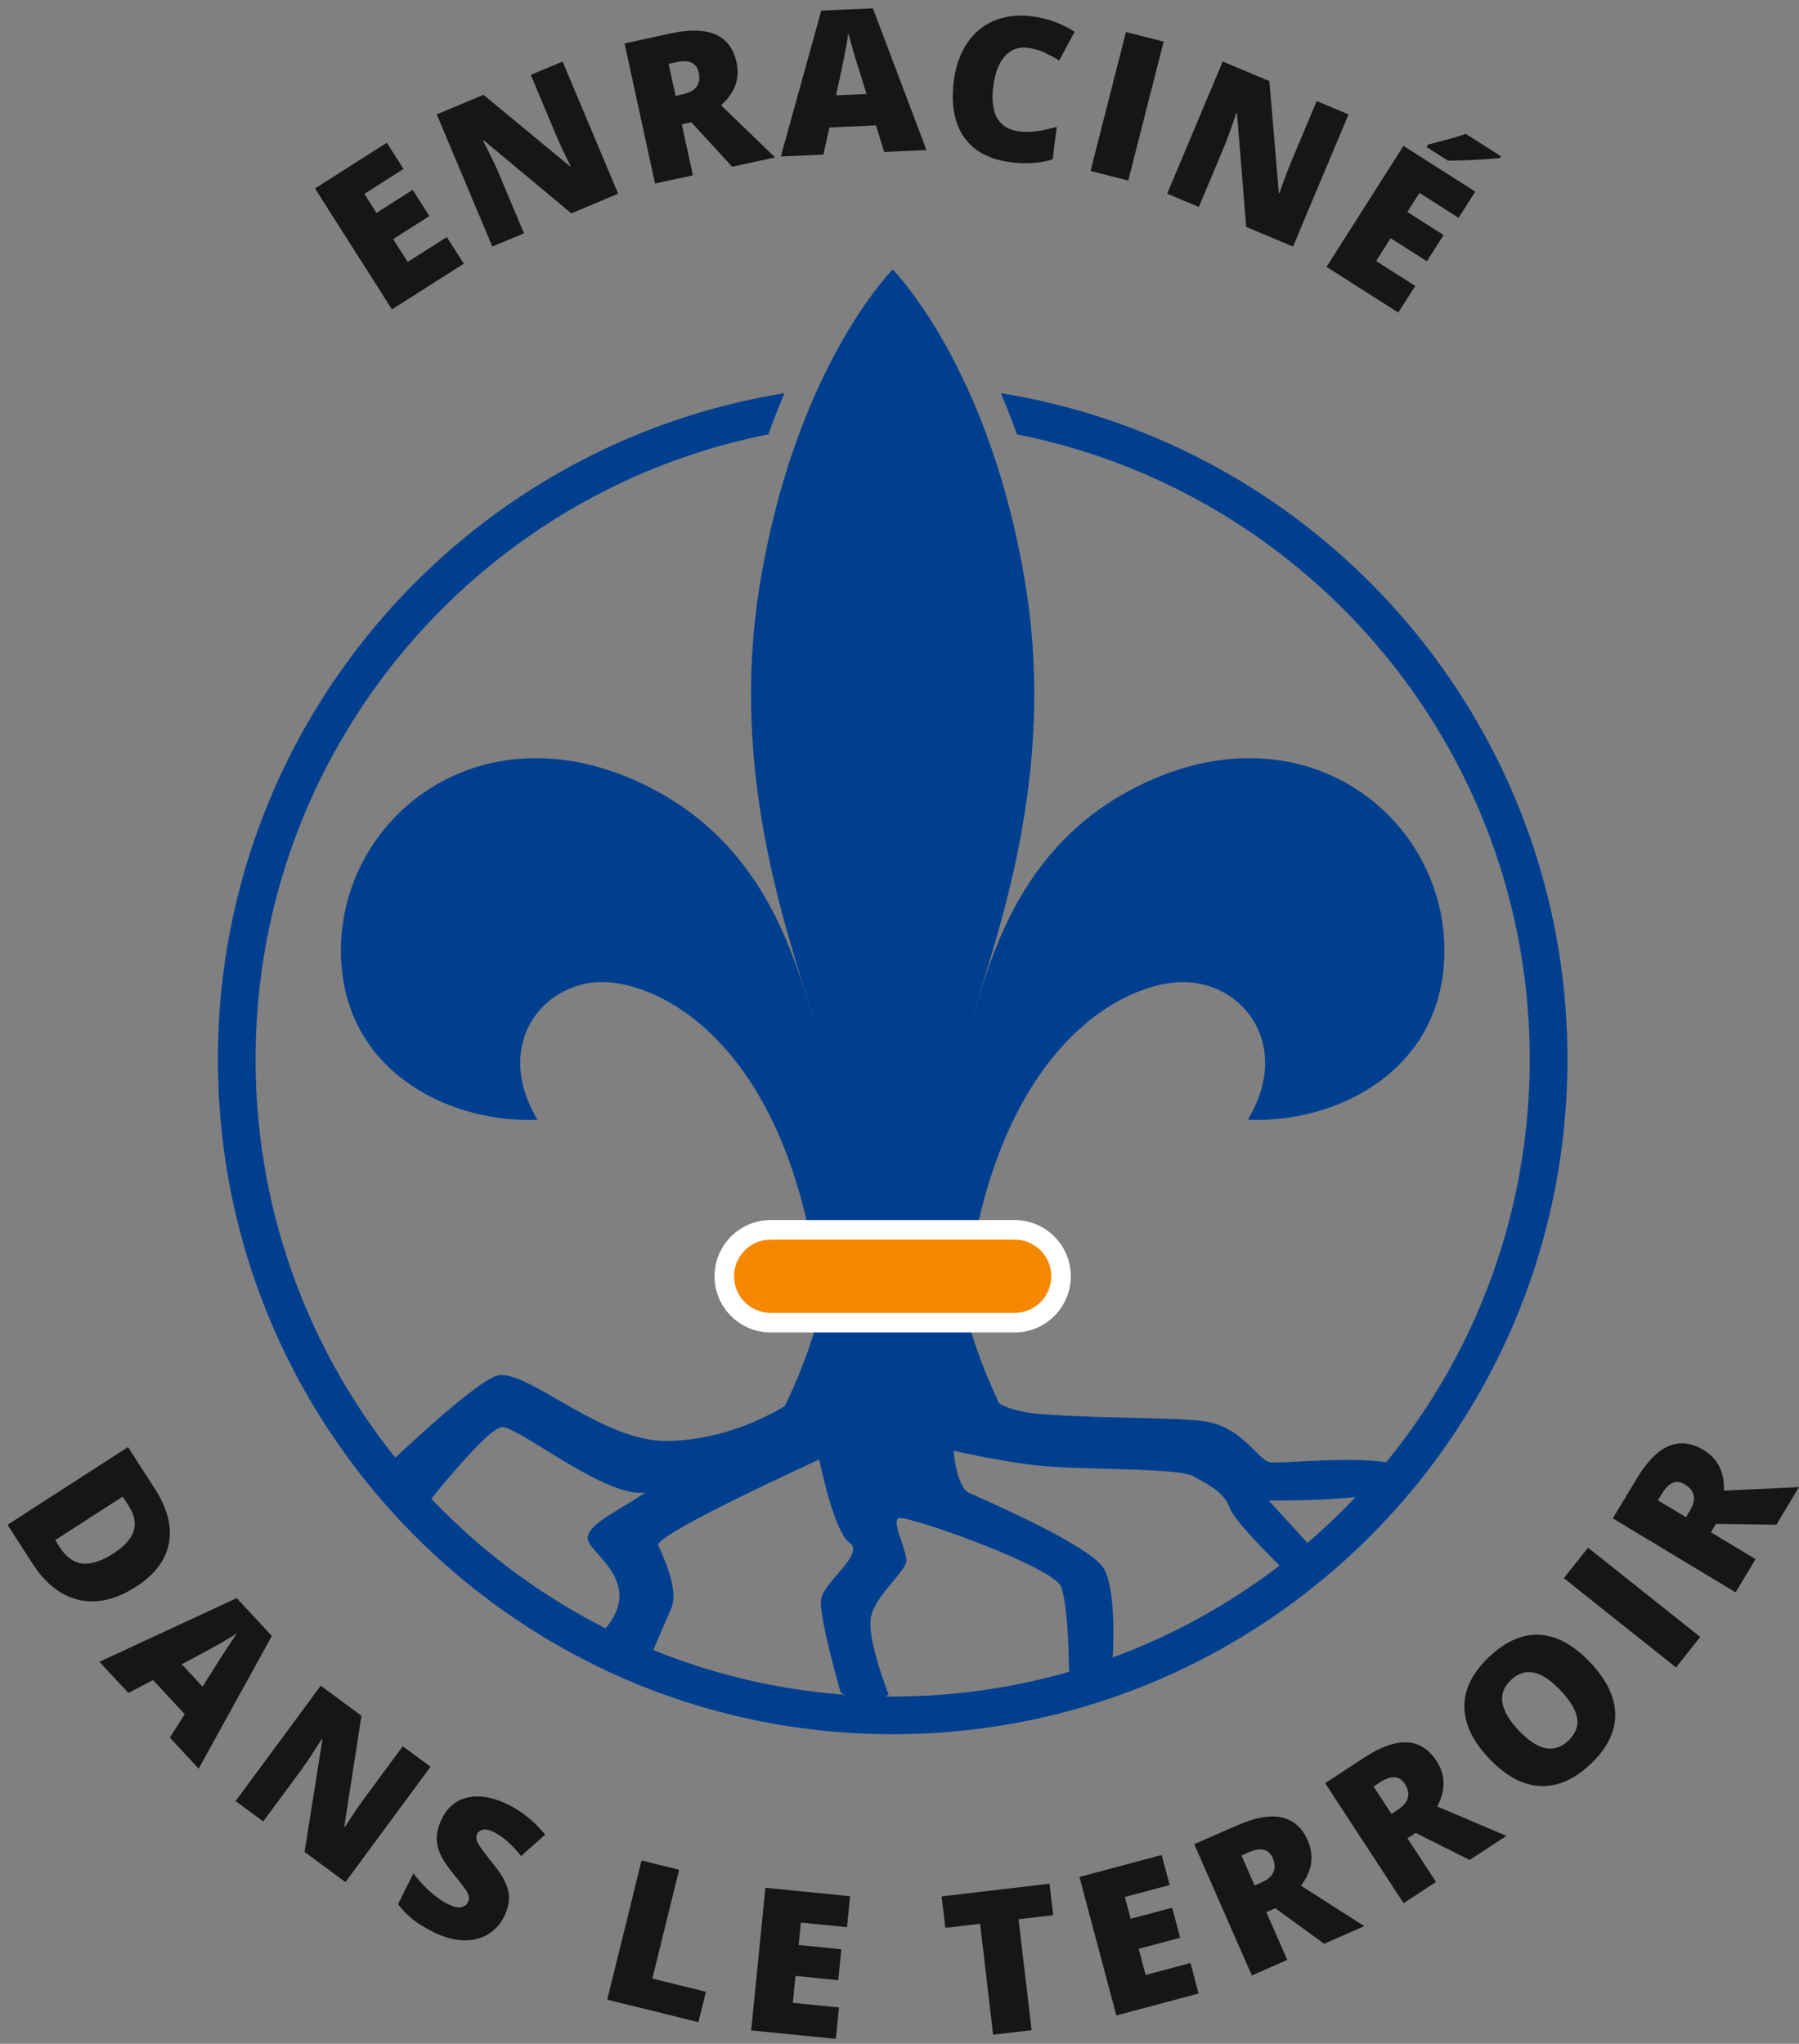 <svg xmlns="http://www.w3.org/2000/svg" width="184" height="209" viewBox="0 0 184 209"><rect x="0" y="0" width="184" height="209" fill="#808080" stroke="none"/><defs><clipPath id="me15a"><path d="M.768 208.5V.853H184V208.5z"></path></clipPath></defs><g><g><g><path fill="#161615" d="M47.435 26.967L40.09 31.64l-7.872-12.37 7.344-4.672 1.707 2.682-4.001 2.546 1.238 1.945 3.705-2.357 1.708 2.682-3.707 2.358 1.486 2.334 4.002-2.545z"></path></g><g><g><g></g><g clip-path="url(#me15a)"><path fill="#161615" d="M63.223 19.807l-4.788 2.012-8.939-7.448-.083.036c.747 1.448 1.285 2.567 1.616 3.355l2.562 6.093-3.236 1.36L44.673 11.7l4.77-2.006 8.867 7.326.056-.023a59.219 59.219 0 0 1-1.51-3.228l-2.567-6.11 3.254-1.368z"></path></g><g clip-path="url(#me15a)"><path fill="#161615" d="M68.387 6.53l.764-.167c1.326-.289 2.096.062 2.312 1.048.26 1.195-.286 1.939-1.639 2.234l-.724.158zm2.326 5.97l4.172 4.552 4.391-.955-5.533-5.334c1.421-1.26 1.952-2.72 1.591-4.38-.614-2.822-2.87-3.809-6.761-2.963l-4.694 1.023 3.118 14.325 3.872-.842-1.136-5.212z"></path></g><g clip-path="url(#me15a)"><path fill="#161615" d="M85.512 9.75c.508-2.323.832-3.88.974-4.669.142-.79.238-1.355.282-1.699.083.364.248.967.496 1.805.248.839.456 1.522.627 2.05l.737 2.377zm9.25 5.597L89.277.853l-5.28.232-4.132 14.916 4.348-.19.622-2.777 4.758-.21.842 2.714z"></path></g><g clip-path="url(#me15a)"><path fill="#161615" d="M105.095 4.89c-.936-.114-1.712.18-2.33.882-.619.703-1.01 1.727-1.175 3.075-.343 2.8.552 4.33 2.682 4.591.642.078 1.279.065 1.904-.04a18.59 18.59 0 0 0 1.901-.425l-.408 3.325c-1.279.39-2.686.49-4.219.302-2.196-.269-3.802-1.11-4.817-2.528-1.016-1.418-1.376-3.331-1.082-5.74.184-1.507.63-2.796 1.337-3.867.707-1.072 1.631-1.85 2.771-2.334 1.14-.483 2.43-.637 3.87-.46 1.572.192 3.034.717 4.383 1.576l-1.583 2.949a13.434 13.434 0 0 0-1.534-.835 5.672 5.672 0 0 0-1.7-.47"></path></g><g clip-path="url(#me15a)" transform="rotate(-75.71 115 11)"><path fill="#161615" d="M107.864 13.228v-3.98h14.662v3.98z"></path></g><g clip-path="url(#me15a)"><path fill="#161615" d="M132.247 25.215l-4.788-2.012-.936-11.597-.083-.035c-.513 1.546-.934 2.715-1.266 3.503l-2.56 6.092-3.236-1.36 5.68-13.515 4.771 2.004.97 11.46.056.024a59.35 59.35 0 0 1 1.25-3.336l2.568-6.112 3.254 1.369z"></path></g><g clip-path="url(#me15a)"><path fill="#161615" d="M148.1 16.43c.568.004 1.425-.022 2.569-.078a49.109 49.109 0 0 0 2.739-.194l.113-.177-3.62-2.305c-.29.117-.637.238-1.042.36-.408.121-1.341.37-2.802.75l-.156.244zm-3.349 12.81l-4.002-2.548 1.486-2.335 3.706 2.359 1.706-2.682-3.704-2.359 1.238-1.945 4 2.545 1.708-2.681-7.344-4.672-7.871 12.369 7.345 4.672z"></path></g><g clip-path="url(#me15a)"><path fill="#161615" d="M11.588 158.866c1.13-.729 1.822-1.491 2.08-2.29.257-.798.092-1.653-.494-2.562l-.626-.97-6.902 4.45.478.743c.651 1.012 1.424 1.564 2.316 1.658.89.094 1.94-.25 3.149-1.029m2.347 3.38c-2.057 1.325-4.007 1.781-5.85 1.366-1.842-.415-3.425-1.647-4.748-3.698L.77 155.928l12.32-7.946 2.748 4.264c1.277 1.979 1.755 3.832 1.436 5.558-.316 1.73-1.428 3.21-3.338 4.442"></path></g><g clip-path="url(#me15a)"><path fill="#161615" d="M18.59 170.193c2.098-1.12 3.495-1.88 4.189-2.283.692-.405 1.185-.7 1.475-.887-.224.299-.575.815-1.053 1.547a93.854 93.854 0 0 0-1.156 1.806l-1.332 2.102zm1.731 10.672l7.485-13.57-3.597-3.87-14.04 6.517 2.964 3.188 2.518-1.326 3.242 3.488-1.52 2.4z"></path></g><g clip-path="url(#me15a)"><path fill="#161615" d="M35.33 192.469l-4.18-3.085 1.825-11.491-.073-.054c-.862 1.383-1.548 2.419-2.055 3.108l-3.924 5.318-2.824-2.085 8.705-11.797 4.163 3.072-1.757 11.366.048.037c.802-1.246 1.47-2.229 2.001-2.949l3.937-5.334 2.84 2.097z"></path></g><g clip-path="url(#me15a)"><path fill="#161615" d="M51.56 195.987c-.409.814-.977 1.433-1.704 1.857-.73.424-1.568.616-2.52.576-.954-.04-1.953-.322-2.997-.845-.875-.437-1.574-.865-2.104-1.283a9.143 9.143 0 0 1-1.527-1.567l1.578-3.157a11.83 11.83 0 0 0 1.702 1.868c.632.56 1.253.993 1.863 1.298.525.262.958.365 1.294.305.337-.06.576-.233.719-.52a.86.86 0 0 0 .088-.545c-.031-.183-.122-.4-.272-.646-.148-.246-.59-.818-1.32-1.716-.662-.817-1.113-1.515-1.358-2.093a3.87 3.87 0 0 1-.322-1.731c.031-.575.209-1.186.53-1.833.606-1.207 1.517-1.927 2.734-2.163 1.215-.236 2.591.03 4.128.8 1.357.678 2.585 1.686 3.68 3.02l-2.453 2.191c-.943-1.175-1.86-1.984-2.754-2.432-.459-.23-.834-.317-1.123-.261-.292.057-.496.205-.616.445-.128.256-.112.554.052.888.166.338.702 1.07 1.61 2.197.875 1.075 1.386 2.014 1.534 2.815.147.804 0 1.647-.442 2.532"></path></g><g clip-path="url(#me15a)"><path fill="#161615" d="M62.109 204.492l3.509-14.236 3.846.948-2.743 11.128 5.48 1.353-.765 3.105z"></path></g><g clip-path="url(#me15a)"><path fill="#161615" d="M85.489 208.5l-8.661-.866 1.458-14.587 8.66.865-.316 3.163-4.72-.47-.228 2.294 4.37.437-.317 3.163-4.37-.438-.276 2.754 4.72.474z"></path></g><g clip-path="url(#me15a)"><path fill="#161615" d="M105.51 207.61l-3.935.462-1.332-11.344-3.556.418-.378-3.217 11.034-1.296.379 3.215-3.546.418z"></path></g><g clip-path="url(#me15a)"><path fill="#161615" d="M122.59 203.864l-8.412 2.24-3.774-14.166 8.411-2.24.819 3.071-4.585 1.222.595 2.227 4.244-1.13.818 3.07-4.244 1.133.713 2.673 4.583-1.22z"></path></g><g clip-path="url(#me15a)"><path fill="#161615" d="M126.977 189.745l.718-.314c1.242-.546 2.067-.355 2.472.569.491 1.12.104 1.958-1.165 2.514l-.68.298zm3.46 5.392l4.989 3.637 4.115-1.803-6.477-4.134c1.146-1.518 1.376-3.053.695-4.61-1.159-2.644-3.565-3.166-7.213-1.566l-4.4 1.928 5.888 13.427 3.627-1.59-2.143-4.887z"></path></g><g clip-path="url(#me15a)"><path fill="#161615" d="M140.49 182.693l.655-.428c1.136-.743 1.98-.693 2.532.152.67 1.026.426 1.915-.733 2.673l-.62.406zm4.304 4.747l5.52 2.764 3.761-2.46-7.072-3.009c.88-1.684.854-3.238-.075-4.658-1.581-2.417-4.038-2.536-7.374-.356l-4.02 2.63 8.025 12.271 3.315-2.17-2.92-4.463z"></path></g><g clip-path="url(#me15a)"><path fill="#161615" d="M155.328 176.954c1.945 2.061 3.635 2.415 5.07 1.064.729-.69 1.034-1.451.914-2.284-.119-.832-.68-1.78-1.68-2.84-1.005-1.065-1.926-1.683-2.762-1.853-.838-.172-1.61.078-2.32.748-1.446 1.361-1.185 3.084.778 5.165m7.338-6.924c1.693 1.796 2.54 3.575 2.54 5.338 0 1.764-.847 3.448-2.543 5.048-1.674 1.579-3.4 2.32-5.177 2.223-1.778-.096-3.512-1.042-5.206-2.837-1.674-1.775-2.51-3.549-2.506-5.323.005-1.773.852-3.457 2.545-5.055 1.698-1.6 3.421-2.348 5.173-2.246 1.751.103 3.477 1.054 5.174 2.852"></path></g><g clip-path="url(#me15a)" transform="rotate(-51.496 166.5 164.5)"><path fill="#161615" d="M164.856 172.094v-14.661h3.981v14.66z"></path></g><g clip-path="url(#me15a)"><path fill="#161615" d="M169.57 153.425l.403-.67c.701-1.162 1.483-1.482 2.347-.96 1.049.63 1.216 1.54.502 2.723l-.383.637zm5.938 2.408l6.173.09 2.319-3.849-7.677.363c.06-1.899-.638-3.288-2.092-4.164-2.473-1.49-4.74-.53-6.795 2.883l-2.479 4.115 12.558 7.567 2.044-3.394-4.57-2.752z"></path></g><g clip-path="url(#me15a)"><path fill="#003f8f" d="M98.652 133.836c2.411-24.42 14.156-32.555 21.365-33.356 6.59-.732 12.419 6.008 7.612 14.02 8.413.403 19.067-4.382 20.031-15.624 1.202-14.021-12.82-26.44-29.647-19.23-13.848 5.935-16.683 18.627-18.808 25.166 2.824-9.366 8.812-25.539 5.716-44.797-3.605-22.435-13.62-32.451-13.62-32.451S81.284 37.58 77.678 60.014c-3.095 19.26 2.895 35.432 5.719 44.798-2.127-6.539-4.96-19.231-18.81-25.166-16.826-7.21-30.849 5.209-29.646 19.23.963 11.242 11.619 16.027 20.032 15.625-4.808-8.013 1.02-14.753 7.612-14.021 7.208.8 18.954 8.936 21.365 33.36"></path></g><g clip-path="url(#me15a)"><path fill="#003f8f" d="M102.362 40.21a73.168 73.168 0 0 1 1.65 4.21c29.9 5.914 52.447 32.274 52.447 63.91 0 35.986-29.172 65.16-65.158 65.16-35.987 0-65.159-29.174-65.159-65.16 0-31.636 22.55-57.996 52.449-63.91a72.109 72.109 0 0 1 1.65-4.21c-32.855 5.293-57.954 33.77-57.954 68.12 0 38.116 30.899 69.014 69.014 69.014 38.116 0 69.015-30.898 69.015-69.015 0-34.349-25.099-62.826-57.954-68.12"></path></g><g clip-path="url(#me15a)"><path fill="#003f8f" d="M83.95 133.838a53.303 53.303 0 0 1-3.68 9.936s-5.395 3.578-12.206 3.578-14.623-7.813-17.428-6.61c-2.805 1.201-11.002 9.09-11.002 9.09l1.253 4.264 2.67-.137s6.145-7.808 7.747-8.01c1.603-.199 10.616 7.278 14.69 6.678-2.671 1.87-6.477 3.473-5.81 5.009.668 1.534 5.615 4.47 1.64 9.011l1.967 2.573 3.007-.441s1.065-2.463 1.867-4.334c.801-1.869-.868-5.34-1.336-6.409-.467-1.07 16.46-8.781 16.46-8.781s1.502 7.412 3.105 8.514c1.602 1.102-2.604 4.006-2.905 5.708-.3 1.703 1.997 9.6 1.997 9.6l2.61 1.584 2.29-1.38s-2.29-5.798-1.789-8c.5-2.204 3.606-4.607 3.606-5.709 0-1.102-1.502-3.934-.802-4.322.7-.385 15.825 4.922 16.626 7.026.801 2.103.801 8.612.801 8.612l2.538.769 1.945-2.154s.426-6.65-.877-9.042c-1.301-2.393-12.519-7.191-13.822-7.8-1.3-.61-1.58-4.314-1.58-4.314s3.998.962 8.298 1.486 14.616.223 16.218 1.125c1.604.9 3.106 1.602 3.707 3.205.6 1.602 5.5 6.298 5.5 6.298l2.48.012.803-1.797-4.776-5.239s4.86.125 10.292-.477l2.428-.667.488-2.46c-3.117-1.124-11.873-.104-13.075-.304-1.201-.2-2.838-3.58-6.644-4.18-2.408-.38-11.33-.319-16.726-.734-3.134-.242-4.322-1.106-4.322-1.106a53.3 53.3 0 0 1-3.551-9.675"></path></g><g clip-path="url(#me15a)"><path fill="#f68700" d="M103.773 135.259H78.829a4.746 4.746 0 0 1 0-9.493h24.944a4.746 4.746 0 1 1 0 9.493"></path></g><g clip-path="url(#me15a)"><path fill="none" stroke="#fff" stroke-miterlimit="20" stroke-width="2" d="M103.773 135.259H78.829a4.746 4.746 0 0 1 0-9.493h24.944a4.746 4.746 0 1 1 0 9.493z"></path></g></g></g></g></g></svg>
